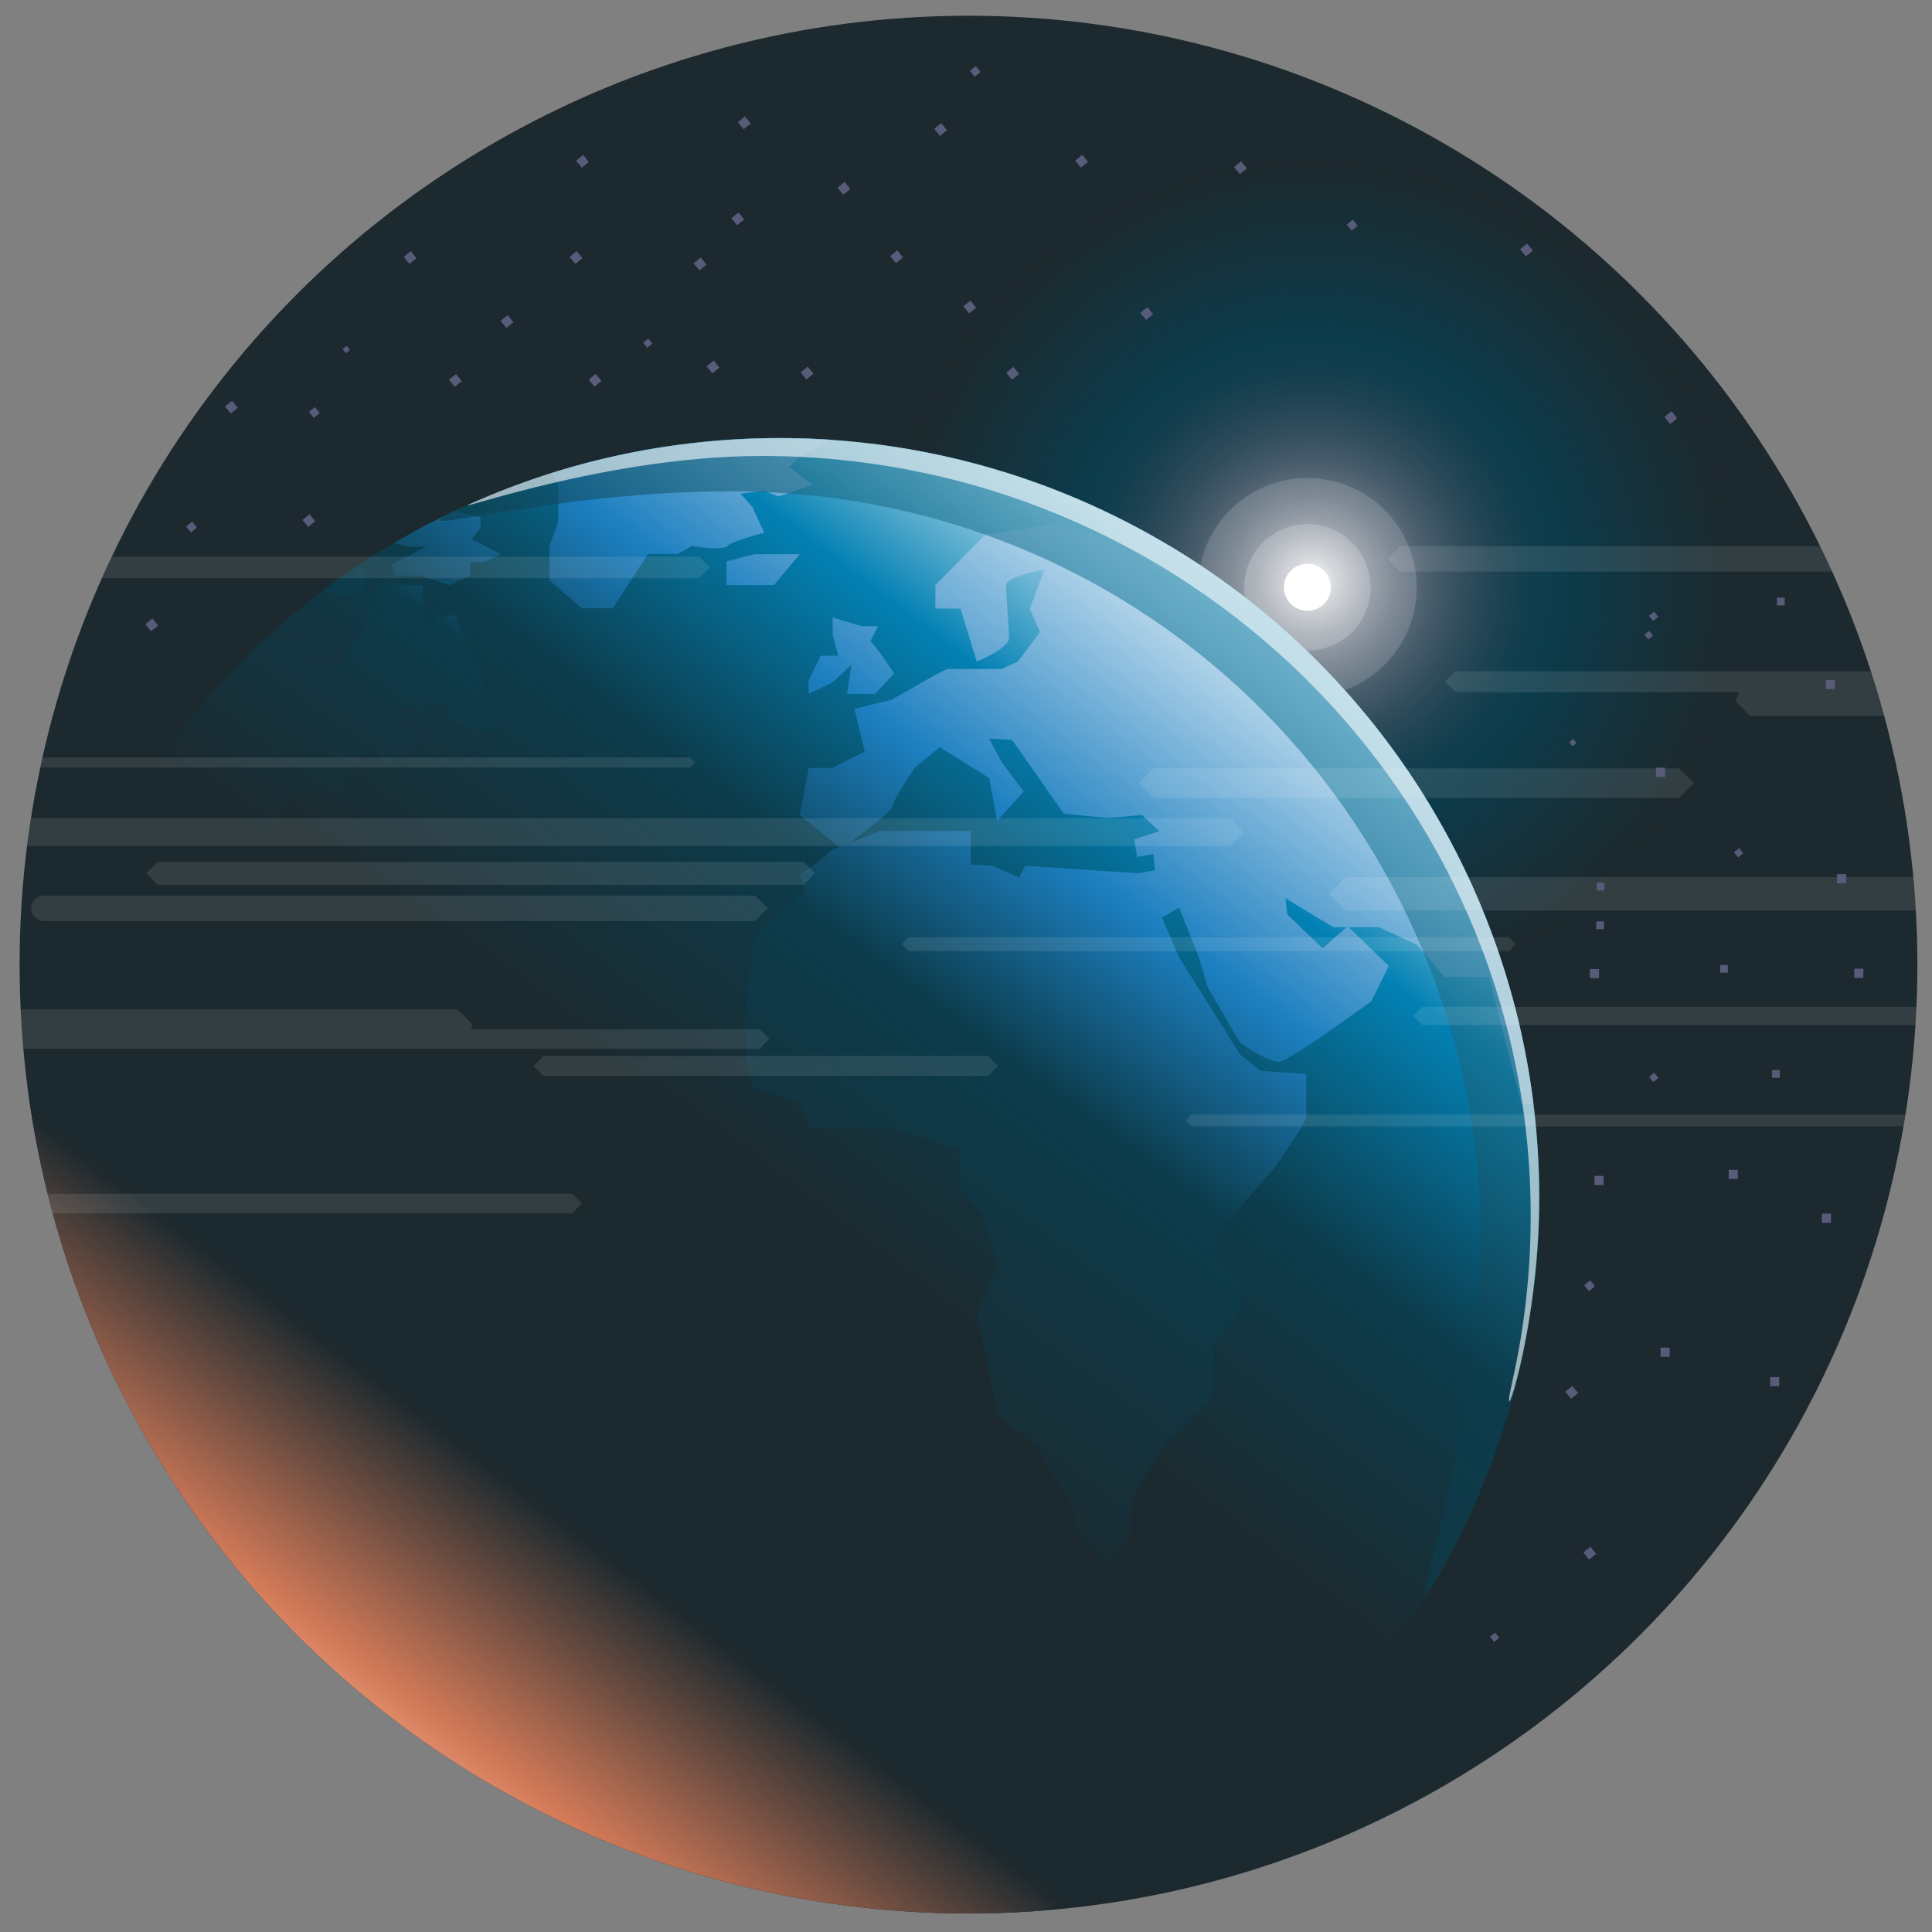<?xml version="1.0" encoding="utf-8"?>
<!-- Generator: Adobe Illustrator 19.1.0, SVG Export Plug-In . SVG Version: 6.00 Build 0)  -->
<svg version="1.1" id="Layer_1" xmlns="http://www.w3.org/2000/svg" xmlns:xlink="http://www.w3.org/1999/xlink" x="0px" y="0px"
	 width="700px" height="700px" viewBox="215 -215 700 700" style="enable-background:new 215 -215 700 700;" xml:space="preserve">
<rect x="215" y="-215" width="700" height="700" fill="#808080" stroke="none"/>
<style type="text/css">
	.st0{fill:url(#SVGID_1_);}
	.st1{fill:url(#SVGID_2_);}
	.st2{opacity:0.2;fill:#FFFFFF;enable-background:new    ;}
	.st3{fill:#FFFFFF;}
	.st4{opacity:0.15;fill:#FFFFFF;enable-background:new    ;}
	.st5{clip-path:url(#SVGID_4_);}
	.st6{fill:url(#SVGID_5_);}
	.st7{clip-path:url(#SVGID_7_);}
	.st8{fill:url(#SVGID_8_);}
	.st9{fill:url(#SVGID_9_);}
	.st10{fill:url(#SVGID_10_);}
	.st11{fill:url(#SVGID_11_);}
	.st12{fill:url(#SVGID_12_);}
	.st13{fill:url(#SVGID_13_);}
	.st14{fill:url(#SVGID_14_);}
	.st15{fill:url(#SVGID_15_);}
	.st16{opacity:0.6;fill:url(#SVGID_16_);enable-background:new    ;}
	.st17{opacity:0.6;fill:#FFFFFF;enable-background:new    ;}
	.st18{opacity:0.1;clip-path:url(#SVGID_4_);fill:#FFFFFF;enable-background:new    ;}
	.st19{fill:#585C7A;}
</style>
<linearGradient id="SVGID_1_" gradientUnits="userSpaceOnUse" x1="281.318" y1="-230.019" x2="608.318" y2="189.981" gradientTransform="matrix(1 0 0 -1 0 270)">
	<stop  offset="0" style="stop-color:#1C292E"/>
	<stop  offset="1" style="stop-color:#1C292E"/>
</linearGradient>
<circle class="st0" cx="565.9" cy="134.5" r="343.8"/>
<g id="sun">
	
		<radialGradient id="SVGID_2_" cx="690.6" cy="274.5" r="151.1" gradientTransform="matrix(1 0 0 -1 0 270)" gradientUnits="userSpaceOnUse">
		<stop  offset="0" style="stop-color:#FFFFFF"/>
		<stop  offset="5.347797e-02" style="stop-color:#C4C7CD"/>
		<stop  offset="0.129" style="stop-color:#8E96A1"/>
		<stop  offset="0.206" style="stop-color:#677482"/>
		<stop  offset="0.283" style="stop-color:#495D6C"/>
		<stop  offset="0.359" style="stop-color:#324E5D"/>
		<stop  offset="0.435" style="stop-color:#204453"/>
		<stop  offset="0.511" style="stop-color:#123E4E"/>
		<stop  offset="0.586" style="stop-color:#0C3C4C"/>
		<stop  offset="1" style="stop-color:#1C292E;stop-opacity:0.95"/>
	</radialGradient>
	<circle class="st1" cx="690.6" cy="-4.5" r="151.1"/>
	<circle class="st2" cx="688.7" cy="-2.2" r="22.9"/>
	<circle class="st3" cx="688.7" cy="-2.2" r="8.5"/>
	<circle class="st4" cx="688.7" cy="-2.2" r="39.6"/>
</g>
<g>
	<g>
		<defs>
			<circle id="SVGID_3_" cx="565.9" cy="134.5" r="343.8"/>
		</defs>
		<clipPath id="SVGID_4_">
			<use xlink:href="#SVGID_3_"  style="overflow:visible;"/>
		</clipPath>
		<g class="st5">
			
				<linearGradient id="SVGID_5_" gradientUnits="userSpaceOnUse" x1="670.376" y1="277.734" x2="333.913" y2="-163.296" gradientTransform="matrix(1 0 0 -1 0 270)">
				<stop  offset="0" style="stop-color:#FFFFFF"/>
				<stop  offset="0.16" style="stop-color:#0381B4"/>
				<stop  offset="0.326" style="stop-color:#0C3C4C"/>
				<stop  offset="0.518" style="stop-color:#1C292E"/>
				<stop  offset="0.767" style="stop-color:#1C292E"/>
				<stop  offset="0.921" style="stop-color:#D37A58"/>
				<stop  offset="0.975" style="stop-color:#F3AA8C"/>
				<stop  offset="1" style="stop-color:#F2C086"/>
			</linearGradient>
			<circle class="st6" cx="497.4" cy="219" r="275.3"/>
			<g>
				<g>
					<defs>
						<circle id="SVGID_6_" cx="497.4" cy="219" r="275.3"/>
					</defs>
					<clipPath id="SVGID_7_">
						<use xlink:href="#SVGID_6_"  style="overflow:visible;"/>
					</clipPath>
					<g class="st7">
						
							<linearGradient id="SVGID_8_" gradientUnits="userSpaceOnUse" x1="507.243" y1="336.885" x2="278.906" y2="28.532" gradientTransform="matrix(1 0 0 -1 0 270)">
							<stop  offset="0" style="stop-color:#FFFFFF"/>
							<stop  offset="0.244" style="stop-color:#1C7FC0"/>
							<stop  offset="0.371" style="stop-color:#0C3C4C"/>
							<stop  offset="0.637" style="stop-color:#1C292E"/>
						</linearGradient>
						<path class="st8" d="M415.7,224.8l-31.5-9.7l-3.2-13.8l-30.4-14.4l-3.2-12.3h-21.9l-8-5.9l-7.5,5.9c0,0-10.1,3.7-11.7,3.7
							s-16,4.3-16,4.3l-6.9,8l-23.5-5.9l-6.9-7.5l-2.7-11.7l1.6-36.3l17.1-13.8l11.7-1.6v-6.9l12.3,1.6l10.7,20.3l3.7-4.3l-0.5-17.1
							l9.6-10.7l6.9-10.7l3.2-8l6.4-5.9h13.3l2.1-3.7L342,62l9.6-6.4l2.1,8.5l4.3-3.7l9.6-6.4l-8-7.5l2.1-5.3l5.3,1.6l3.7-2.7
							l7.5-1.6l-2.1,5.9l11.7,5.9l8-1.1l-9.6-10.1l4.8-5.9l-4.8-8.5l-6.4-17.1l-11.2,2.7L368.1-3h-15.5l-6.4,16.5l-8.5,12.3
							l-10.4,1.6v-5.9l-6.1-3.7l-9.8-1.8L300,7.1l-55,51.7l-22.9,75.8l3.8,38.7c0,0,9.5,8.8,10.1,11.5c0.5,2.7,12.3,13.9,12.3,13.9
							l35.2,8.5l7.5,17.1l110.4,69.4h8l5.9-11.7l5.3-25.6l9.6-11.7l2.7-6.9L415.7,224.8z"/>
						
							<linearGradient id="SVGID_9_" gradientUnits="userSpaceOnUse" x1="465.729" y1="444.002" x2="132.822" y2="-5.565" gradientTransform="matrix(1 0 0 -1 0 270)">
							<stop  offset="0" style="stop-color:#FFFFFF"/>
							<stop  offset="0.244" style="stop-color:#1C7FC0"/>
							<stop  offset="0.371" style="stop-color:#0C3C4C"/>
							<stop  offset="0.637" style="stop-color:#1C292E"/>
						</linearGradient>
						<polygon class="st9" points="332.1,-1.1 340,1.2 346.9,0.1 346.9,-8.4 337.3,-14.2 						"/>
						
							<linearGradient id="SVGID_10_" gradientUnits="userSpaceOnUse" x1="481.685" y1="432.186" x2="148.779" y2="-17.38" gradientTransform="matrix(1 0 0 -1 0 270)">
							<stop  offset="0" style="stop-color:#FFFFFF"/>
							<stop  offset="0.244" style="stop-color:#1C7FC0"/>
							<stop  offset="0.371" style="stop-color:#0C3C4C"/>
							<stop  offset="0.637" style="stop-color:#1C292E"/>
						</linearGradient>
						<polygon class="st10" points="351.7,-19.6 363.5,-16.9 369.3,-16.9 357,-10.5 358.1,-6.5 366.7,-6.5 377.9,-3 385.3,-6.5 
							385.3,-11.3 390.1,-11.3 396.5,-14.2 385.9,-19.6 389.1,-23.8 389.1,-27.6 374.1,-31.3 						"/>
						
							<linearGradient id="SVGID_11_" gradientUnits="userSpaceOnUse" x1="524.084" y1="400.789" x2="191.178" y2="-48.777" gradientTransform="matrix(1 0 0 -1 0 270)">
							<stop  offset="0" style="stop-color:#FFFFFF"/>
							<stop  offset="0.244" style="stop-color:#1C7FC0"/>
							<stop  offset="0.371" style="stop-color:#0C3C4C"/>
							<stop  offset="0.637" style="stop-color:#1C292E"/>
						</linearGradient>
						<path class="st11" d="M410.9-49.5l6.4,10.1V-26l-3.2,8.8v12.5l11.7,10.1H437l12.8-19.7h10.7l5.3-2.9c0,0,10.7,1.9,12.8,0
							c2.1-1.9,13.3-4.8,13.3-4.8l-4.3-9.3l-4.3-4.8l8.5-1.1l5.3,2.1l12.3-4.3l-8.5-6.4l3.7-3.7l11.8-6.1l-55-11.5L410.9-49.5z"/>
						
							<linearGradient id="SVGID_12_" gradientUnits="userSpaceOnUse" x1="559.421" y1="374.622" x2="226.514" y2="-74.944" gradientTransform="matrix(1 0 0 -1 0 270)">
							<stop  offset="0" style="stop-color:#FFFFFF"/>
							<stop  offset="0.244" style="stop-color:#1C7FC0"/>
							<stop  offset="0.371" style="stop-color:#0C3C4C"/>
							<stop  offset="0.637" style="stop-color:#1C292E"/>
						</linearGradient>
						<polygon class="st12" points="488.3,-14.2 478.2,-11.6 478.2,-3 488.3,-3 495.4,-3 504.8,-14.2 497.4,-14.2 						"/>
						
							<linearGradient id="SVGID_13_" gradientUnits="userSpaceOnUse" x1="720.012" y1="255.703" x2="387.106" y2="-193.863" gradientTransform="matrix(1 0 0 -1 0 270)">
							<stop  offset="0" style="stop-color:#FFFFFF"/>
							<stop  offset="0.244" style="stop-color:#1C7FC0"/>
							<stop  offset="0.371" style="stop-color:#0C3C4C"/>
							<stop  offset="0.637" style="stop-color:#1C292E"/>
						</linearGradient>
						<path class="st13" d="M641.9-17.2h-7.5c0,0-19.2-2.4-20.8-2.9s-14.9-5.3-14.9-5.3L572-21.3L553.9-3v8.5h9.1l5.9,19.2
							c0,0,11.7-4.8,11.7-8.5s-1.1-16-1.1-19.2s13.9-5.6,13.9-5.6l-5.3,14.1l3.7,8.5l-8,10.7l-5.9,2.7h-19.7l-4.3,2.1l-16,9.1
							l-13.3,3.2l3.7,15.5l-11.6,5.9H508l-3.2,17.1l14.9,12.3c0,0,18.7-13.3,18.7-15.5c0-2.1,8-13.9,8-13.9l9.1-7.5l17.9,11.2
							l2.9,15.5l4.8-5.3l4.8-5.3l-8-10.7l-4.5-8.5l8.3,0.5l18.7,26.7l16,1.6l12.3-1.1L642,92.6l20.8,16h14.9l20.3,12.3h16.5
							l13.9,6.4l10.1,11.7h16l11.7,45.9h6.4c0,0,5.9-20.3,6.9-25.1s-18.1-69.9-18.1-69.9L696.8-8.5L641.9-17.2z"/>
						
							<linearGradient id="SVGID_14_" gradientUnits="userSpaceOnUse" x1="598.082" y1="345.993" x2="265.175" y2="-103.573" gradientTransform="matrix(1 0 0 -1 0 270)">
							<stop  offset="0" style="stop-color:#FFFFFF"/>
							<stop  offset="0.244" style="stop-color:#1C7FC0"/>
							<stop  offset="0.371" style="stop-color:#0C3C4C"/>
							<stop  offset="0.637" style="stop-color:#1C292E"/>
						</linearGradient>
						<polygon class="st14" points="521.9,36.4 532,36.4 539,29 534.2,22 530.4,17.2 533.1,11.9 527.2,11.9 516.7,8.7 516.7,15.1 
							518.7,22.6 512.3,22.6 508,31.6 508,36.4 516.7,32.2 523.5,25.8 						"/>
						
							<linearGradient id="SVGID_15_" gradientUnits="userSpaceOnUse" x1="719.016" y1="256.441" x2="386.109" y2="-193.125" gradientTransform="matrix(1 0 0 -1 0 270)">
							<stop  offset="0" style="stop-color:#FFFFFF"/>
							<stop  offset="0.244" style="stop-color:#1C7FC0"/>
							<stop  offset="0.371" style="stop-color:#0C3C4C"/>
							<stop  offset="0.637" style="stop-color:#1C292E"/>
						</linearGradient>
						<path class="st15" d="M512.3,96.7l-7.5,5.3c0,0,3.2,7.5,0,7.5S488.3,125,488.3,125l-3.2,22.4v23.5l3.2,8.5l16.5,5.3l3.2,9.1
							h31l23.5,7.5v13.8l9.1,10.8l4.8,17.6l-7.5,17.1l7.5,37.3l13.3,10.7l14.4,22.9v9.1l12.8,11.7l8-11.7v-11.7l11.7-19.7
							c0,0,18.1-17.1,18.1-19.2s0-17.6,0-17.6l9.6-12.8v-9.1c0,0-4.8-7.5-6.4-9.1c-1.6-1.6-3.2-8-3.2-8l21.9-25.1
							c0,0,11.7-16.5,11.7-18.7c0-2.1,0-15.5,0-15.5l-16.5-1.1l-7.5-5.9l-22.1-35.2l-6.2-14.4l6.2-3.7l7.2,18.1l3.2,10.9l11.7,20
							c0,0,10.7,7.5,14.4,6.9c3.7-0.5,33.1-21.9,33.1-21.9l6.4-12.8l-14.9-14.4l-9.1,8l-12.8-12.3l-0.7-6.2l-6.3-5l-32.5-12.8
							l-6.7-6.2l-9.3,3l1.1,6.4l5.9-1.1l0.5,5.9l-5.9,1.1l-41.1-2.7l-2.1,4.3l-9.6-4.3l-8-0.5V86.1H547h-13.3l-17,6.7L512.3,96.7z"
							/>
					</g>
				</g>
				
					<linearGradient id="SVGID_16_" gradientUnits="userSpaceOnUse" x1="739.02" y1="322.309" x2="578.207" y2="131.781" gradientTransform="matrix(1 0 0 -1 0 270)">
					<stop  offset="0" style="stop-color:#37BCEA"/>
					<stop  offset="1" style="stop-color:#0C3C4C"/>
				</linearGradient>
				<path class="st16" d="M497.4-56.2c-40.2,0-78.4,8.6-112.9,24.1s23.8-4.9,95.4-4.9c152,0,271.8,121.5,271.8,273.5
					c0,71.6-30.7,145.5-16.7,121.6c23.9-40.8,37.7-88.3,37.7-139.1C772.6,67,649.4-56.2,497.4-56.2z"/>
				<path class="st17" d="M491-49.8c153.9,0,278.6,123.3,278.6,275.3c0,20.7-2.3,40.8-6.7,60.2c-5.4,24.1,9.8-17.6,9.8-66.6
					c0-152-123.3-275.3-275.3-275.3c-38.4,0-74.9,7.8-108,22C366.4-24.4,429.2-49.8,491-49.8z"/>
			</g>
		</g>
		<polygon class="st18" points="1124.5,28.2 742.4,28.2 738.6,32 742.4,35.8 845.1,35.8 843.9,39.2 843.9,39.2 849.1,44.4 
			1116.2,44.4 1128.4,32 		"/>
		<polygon class="st18" points="941,114.9 702.5,114.9 696.5,108.9 696.5,108.9 702.5,102.8 941,102.8 947,108.9 947,108.9 		"/>
		<path class="st18" d="M717.7-12.5l4.6-4.6h523c2.5,0,4.6,2.1,4.6,4.6l0,0c0,2.5-2.1,4.6-4.6,4.6h-523L717.7-12.5z"/>
		<polygon class="st18" points="468.3,-5.5 44,-5.5 40.1,-9.4 40.1,-9.4 44,-13.3 468.3,-13.3 472.2,-9.4 472.2,-9.4 		"/>
		<path class="st18" d="M96.1,91.5h564.7l5-5l0,0l-5-5H96.1c-2.7,0-5,2.2-5,5l0,0C91.1,89.2,93.4,91.5,96.1,91.5z"/>
		<path class="st18" d="M118.6,63.1H465l1.8-1.8l0,0l-1.8-1.8H118.6c-1,0-1.8,0.8-1.8,1.8l0,0C116.8,62.3,117.6,63.1,118.6,63.1z"/>
		<path class="st18" d="M230.9,118.7h257.7l4.6-4.6l0,0l-4.6-4.6H230.9c-2.5,0-4.6,2.1-4.6,4.6l0,0
			C226.3,116.6,228.4,118.7,230.9,118.7z"/>
		<polygon class="st18" points="272.1,105.6 506.2,105.6 510.3,101.4 510.3,101.4 506.2,97.3 272.1,97.3 268,101.4 268,101.4 		"/>
		<polygon class="st18" points="490.2,157.9 385.7,157.9 386.1,156.1 386.1,156.1 380.7,150.7 129.8,150.7 119.1,161.4 122.6,165 
			490.2,165 493.8,161.4 		"/>
		<polygon class="st18" points="96.1,224.6 422.3,224.6 425.8,221 425.8,221 422.3,217.5 96.1,217.5 92.5,221 92.5,221 		"/>
		<polygon class="st18" points="411.9,174.8 573,174.8 576.6,171.2 576.6,171.2 573,167.6 411.9,167.6 408.3,171.2 408.3,171.2 		
			"/>
		<polygon class="st18" points="544.2,129.6 761.7,129.6 764.2,127.1 764.2,127.1 761.7,124.6 544.2,124.6 541.7,127.1 541.7,127.1 
					"/>
		<polygon class="st18" points="632.9,74.1 823.3,74.1 828.7,68.7 828.7,68.7 823.3,63.4 632.9,63.4 627.5,68.7 627.5,68.7 		"/>
		<path class="st18" d="M730.3,156.4h304.4c1.8,0,3.3-1.5,3.3-3.3l0,0c0-1.8-1.5-3.3-3.3-3.3H730.3l-3.3,3.3l0,0L730.3,156.4z"/>
		<polygon class="st18" points="913.2,193.1 646.7,193.1 644.6,191 644.6,191 646.7,188.8 913.2,188.8 915.3,191 915.3,191 		"/>
	</g>
	<g id="star">
		
			<rect x="843.4" y="93" transform="matrix(0.632 0.775 -0.775 0.632 384.15 -620.126)" class="st19" width="2.4" height="2.4"/>
		
			<rect x="812.6" y="7.3" transform="matrix(0.632 0.775 -0.775 0.632 306.406 -627.769)" class="st19" width="2.4" height="2.4"/>
		
			<rect x="428.8" y="-78.7" transform="matrix(0.632 0.775 -0.775 0.632 98.841 -362.109)" class="st19" width="3.3" height="3.3"/>
		
			<rect x="605" y="-158" transform="matrix(0.632 0.775 -0.775 0.632 102.291 -527.924)" class="st19" width="3.3" height="3.3"/>
		
			<rect x="327.4" y="-66.8" transform="matrix(0.632 0.775 -0.775 0.632 70.407 -279.033)" class="st19" width="2.8" height="2.8"/>
		
			<rect x="482.8" y="-171.9" transform="matrix(0.632 0.775 -0.775 0.632 46.535 -438.333)" class="st19" width="3.3" height="3.3"/>
		
			<rect x="282.9" y="-25.3" transform="matrix(0.632 0.775 -0.775 0.632 86.195 -229.256)" class="st19" width="2.8" height="2.8"/>
		
			<rect x="628.6" y="-102.8" transform="matrix(0.632 0.775 -0.775 0.632 153.772 -525.919)" class="st19" width="3.3" height="3.3"/>
		
			<rect x="378.2" y="-78.7" transform="matrix(0.632 0.775 -0.775 0.632 80.215 -322.845)" class="st19" width="3.3" height="3.3"/>
		
			<rect x="505.6" y="-81.3" transform="matrix(0.632 0.775 -0.775 0.632 125.116 -422.633)" class="st19" width="3.3" height="3.3"/>
		
			<rect x="564.5" y="-105.2" transform="matrix(0.632 0.775 -0.775 0.632 128.315 -477.106)" class="st19" width="3.3" height="3.3"/>
		
			<rect x="325.1" y="-27.9" transform="matrix(0.632 0.775 -0.775 0.632 100.06 -263.007)" class="st19" width="3.3" height="3.3"/>
		
			<rect x="424.2" y="-158" transform="matrix(0.632 0.775 -0.775 0.632 35.716 -387.78)" class="st19" width="3.3" height="3.3"/>
		
			<rect x="339.4" y="-89.2" transform="matrix(0.632 0.775 -0.775 0.632 56.977 -296.339)" class="st19" width="1.9" height="1.9"/>
		
			<rect x="538" y="-123.4" transform="matrix(0.632 0.775 -0.775 0.632 104.449 -463.272)" class="st19" width="3.3" height="3.3"/>
		
			<rect x="580.1" y="-81.2" transform="matrix(0.632 0.775 -0.775 0.632 152.6 -480.318)" class="st19" width="3.3" height="3.3"/>
		
			<rect x="480.5" y="-137.2" transform="matrix(0.632 0.775 -0.775 0.632 72.546 -423.717)" class="st19" width="3.3" height="3.3"/>
		
			<rect x="554" y="-169.5" transform="matrix(0.632 0.775 -0.775 0.632 74.544 -492.599)" class="st19" width="3.3" height="3.3"/>
		
			<rect x="810.9" y="14.3" transform="matrix(0.632 0.775 -0.775 0.632 311.096 -623.898)" class="st19" width="2.2" height="2.2"/>
		
			<rect x="818.4" y="-65.1" transform="matrix(0.632 0.775 -0.775 0.632 252.923 -659.136)" class="st19" width="3.3" height="3.3"/>
		
			<rect x="766.1" y="-125.8" transform="matrix(0.632 0.775 -0.775 0.632 186.634 -640.99)" class="st19" width="3.3" height="3.3"/>
		
			<rect x="421.9" y="-123.2" transform="matrix(0.632 0.775 -0.775 0.632 61.807 -373.125)" class="st19" width="3.3" height="3.3"/>
		
			<rect x="754.9" y="377.1" transform="matrix(0.632 0.775 -0.775 0.632 571.863 -446.839)" class="st19" width="2.4" height="2.4"/>
		
			<rect x="466.8" y="-120.8" transform="matrix(0.632 0.775 -0.775 0.632 80.252 -407.103)" class="st19" width="3.3" height="3.3"/>
		
			<rect x="361.8" y="-123.2" transform="matrix(0.632 0.775 -0.775 0.632 39.683 -326.545)" class="st19" width="3.3" height="3.3"/>
		
			<rect x="812.6" y="174.3" transform="matrix(0.632 0.775 -0.775 0.632 435.873 -566.251)" class="st19" width="2.4" height="2.4"/>
		
			<rect x="471.5" y="-83.5" transform="matrix(0.632 0.775 -0.775 0.632 110.87 -397.003)" class="st19" width="3.3" height="3.3"/>
		
			<rect x="448.3" y="-91.7" transform="matrix(0.632 0.775 -0.775 0.632 95.488 -381.853)" class="st19" width="2.4" height="2.4"/>
		
			<rect x="297.1" y="-69" transform="matrix(0.632 0.775 -0.775 0.632 57.827 -256.459)" class="st19" width="3.3" height="3.3"/>
		
			<rect x="783.6" y="53.3" transform="matrix(0.632 0.775 -0.775 0.632 331.079 -588.268)" class="st19" width="1.9" height="1.9"/>
		
			<rect x="875.1" y="224.7" transform="matrix(-6.326268e-03 1 -1 -6.326268e-03 1108.63 -648.928)" class="st19" width="3.3" height="3.3"/>
		
			<rect x="793.4" y="118.8" transform="matrix(-6.326268e-03 1 -1 -6.326268e-03 919.984 -673.802)" class="st19" width="2.8" height="2.8"/>
		
			<rect x="838.2" y="134.6" transform="matrix(-6.326268e-03 1 -1 -6.326268e-03 980.966 -702.698)" class="st19" width="2.8" height="2.8"/>
		
			<rect x="792.7" y="211.1" transform="matrix(-6.326268e-03 1 -1 -6.326268e-03 1012.136 -580.302)" class="st19" width="3.3" height="3.3"/>
		
			<rect x="791.1" y="136.1" transform="matrix(-6.326268e-03 1 -1 -6.326268e-03 935.473 -654.138)" class="st19" width="3.3" height="3.3"/>
		
			<rect x="858.8" y="1.5" transform="matrix(-6.326268e-03 1 -1 -6.326268e-03 868.571 -857.218)" class="st19" width="2.8" height="2.8"/>
		
			<rect x="856.4" y="283.9" transform="matrix(-6.326268e-03 1 -1 -6.326268e-03 1148.988 -570.626)" class="st19" width="3.3" height="3.3"/>
		
			<rect x="841.4" y="208.8" transform="matrix(-6.326268e-03 1 -1 -6.326268e-03 1058.765 -631.216)" class="st19" width="3.3" height="3.3"/>
		
			<rect x="793.6" y="104.8" transform="matrix(-6.326268e-03 1 -1 -6.326268e-03 906.162 -688.112)" class="st19" width="2.8" height="2.8"/>
		
			<rect x="815" y="63.2" transform="matrix(-6.326268e-03 1 -1 -6.326268e-03 886.66 -751.428)" class="st19" width="3.3" height="3.3"/>
		
			<rect x="876.5" y="31.3" transform="matrix(-6.326268e-03 1 -1 -6.326268e-03 916.68 -844.935)" class="st19" width="3.3" height="3.3"/>
		
			<rect x="857" y="172.7" transform="matrix(-6.326268e-03 1 -1 -6.326268e-03 1037.987 -683.204)" class="st19" width="2.8" height="2.8"/>
		
			<rect x="816.7" y="273.3" transform="matrix(-6.326268e-03 1 -1 -6.326268e-03 1098.421 -541.686)" class="st19" width="3.3" height="3.3"/>
		
			<rect x="880.5" y="101.7" transform="matrix(-6.326268e-03 1 -1 -6.326268e-03 991.145 -778.125)" class="st19" width="3.3" height="3.3"/>
		
			<rect x="886.8" y="136" transform="matrix(-6.326268e-03 1 -1 -6.326268e-03 1031.751 -749.938)" class="st19" width="3.3" height="3.3"/>
		
			<rect x="566.8" y="-190.3" transform="matrix(0.632 0.775 -0.775 0.632 62.845 -510.094)" class="st19" width="2.8" height="2.8"/>
		
			<rect x="268.2" y="9.8" transform="matrix(0.632 0.775 -0.775 0.632 108.299 -204.958)" class="st19" width="3.3" height="3.3"/>
		
			<rect x="703.3" y="-134.6" transform="matrix(0.632 0.775 -0.775 0.632 156.33 -595.386)" class="st19" width="2.8" height="2.8"/>
		
			<rect x="396.9" y="-100" transform="matrix(0.632 0.775 -0.775 0.632 70.588 -345.22)" class="st19" width="3.3" height="3.3"/>
		
			<rect x="519" y="-148.2" transform="matrix(0.632 0.775 -0.775 0.632 78.147 -457.654)" class="st19" width="3.3" height="3.3"/>
		
			<rect x="788.9" y="346.2" transform="matrix(0.632 0.775 -0.775 0.632 560.963 -484.775)" class="st19" width="3.3" height="3.3"/>
		
			<rect x="789.1" y="249.6" transform="matrix(0.632 0.775 -0.775 0.632 485.851 -520.425)" class="st19" width="2.8" height="2.8"/>
		
			<rect x="782.4" y="287.9" transform="matrix(0.632 0.775 -0.775 0.632 513.352 -501.159)" class="st19" width="3.3" height="3.3"/>
		
			<rect x="662.6" y="-155.6" transform="matrix(0.632 0.775 -0.775 0.632 125.328 -571.724)" class="st19" width="3.3" height="3.3"/>
	</g>
</g>
</svg>
